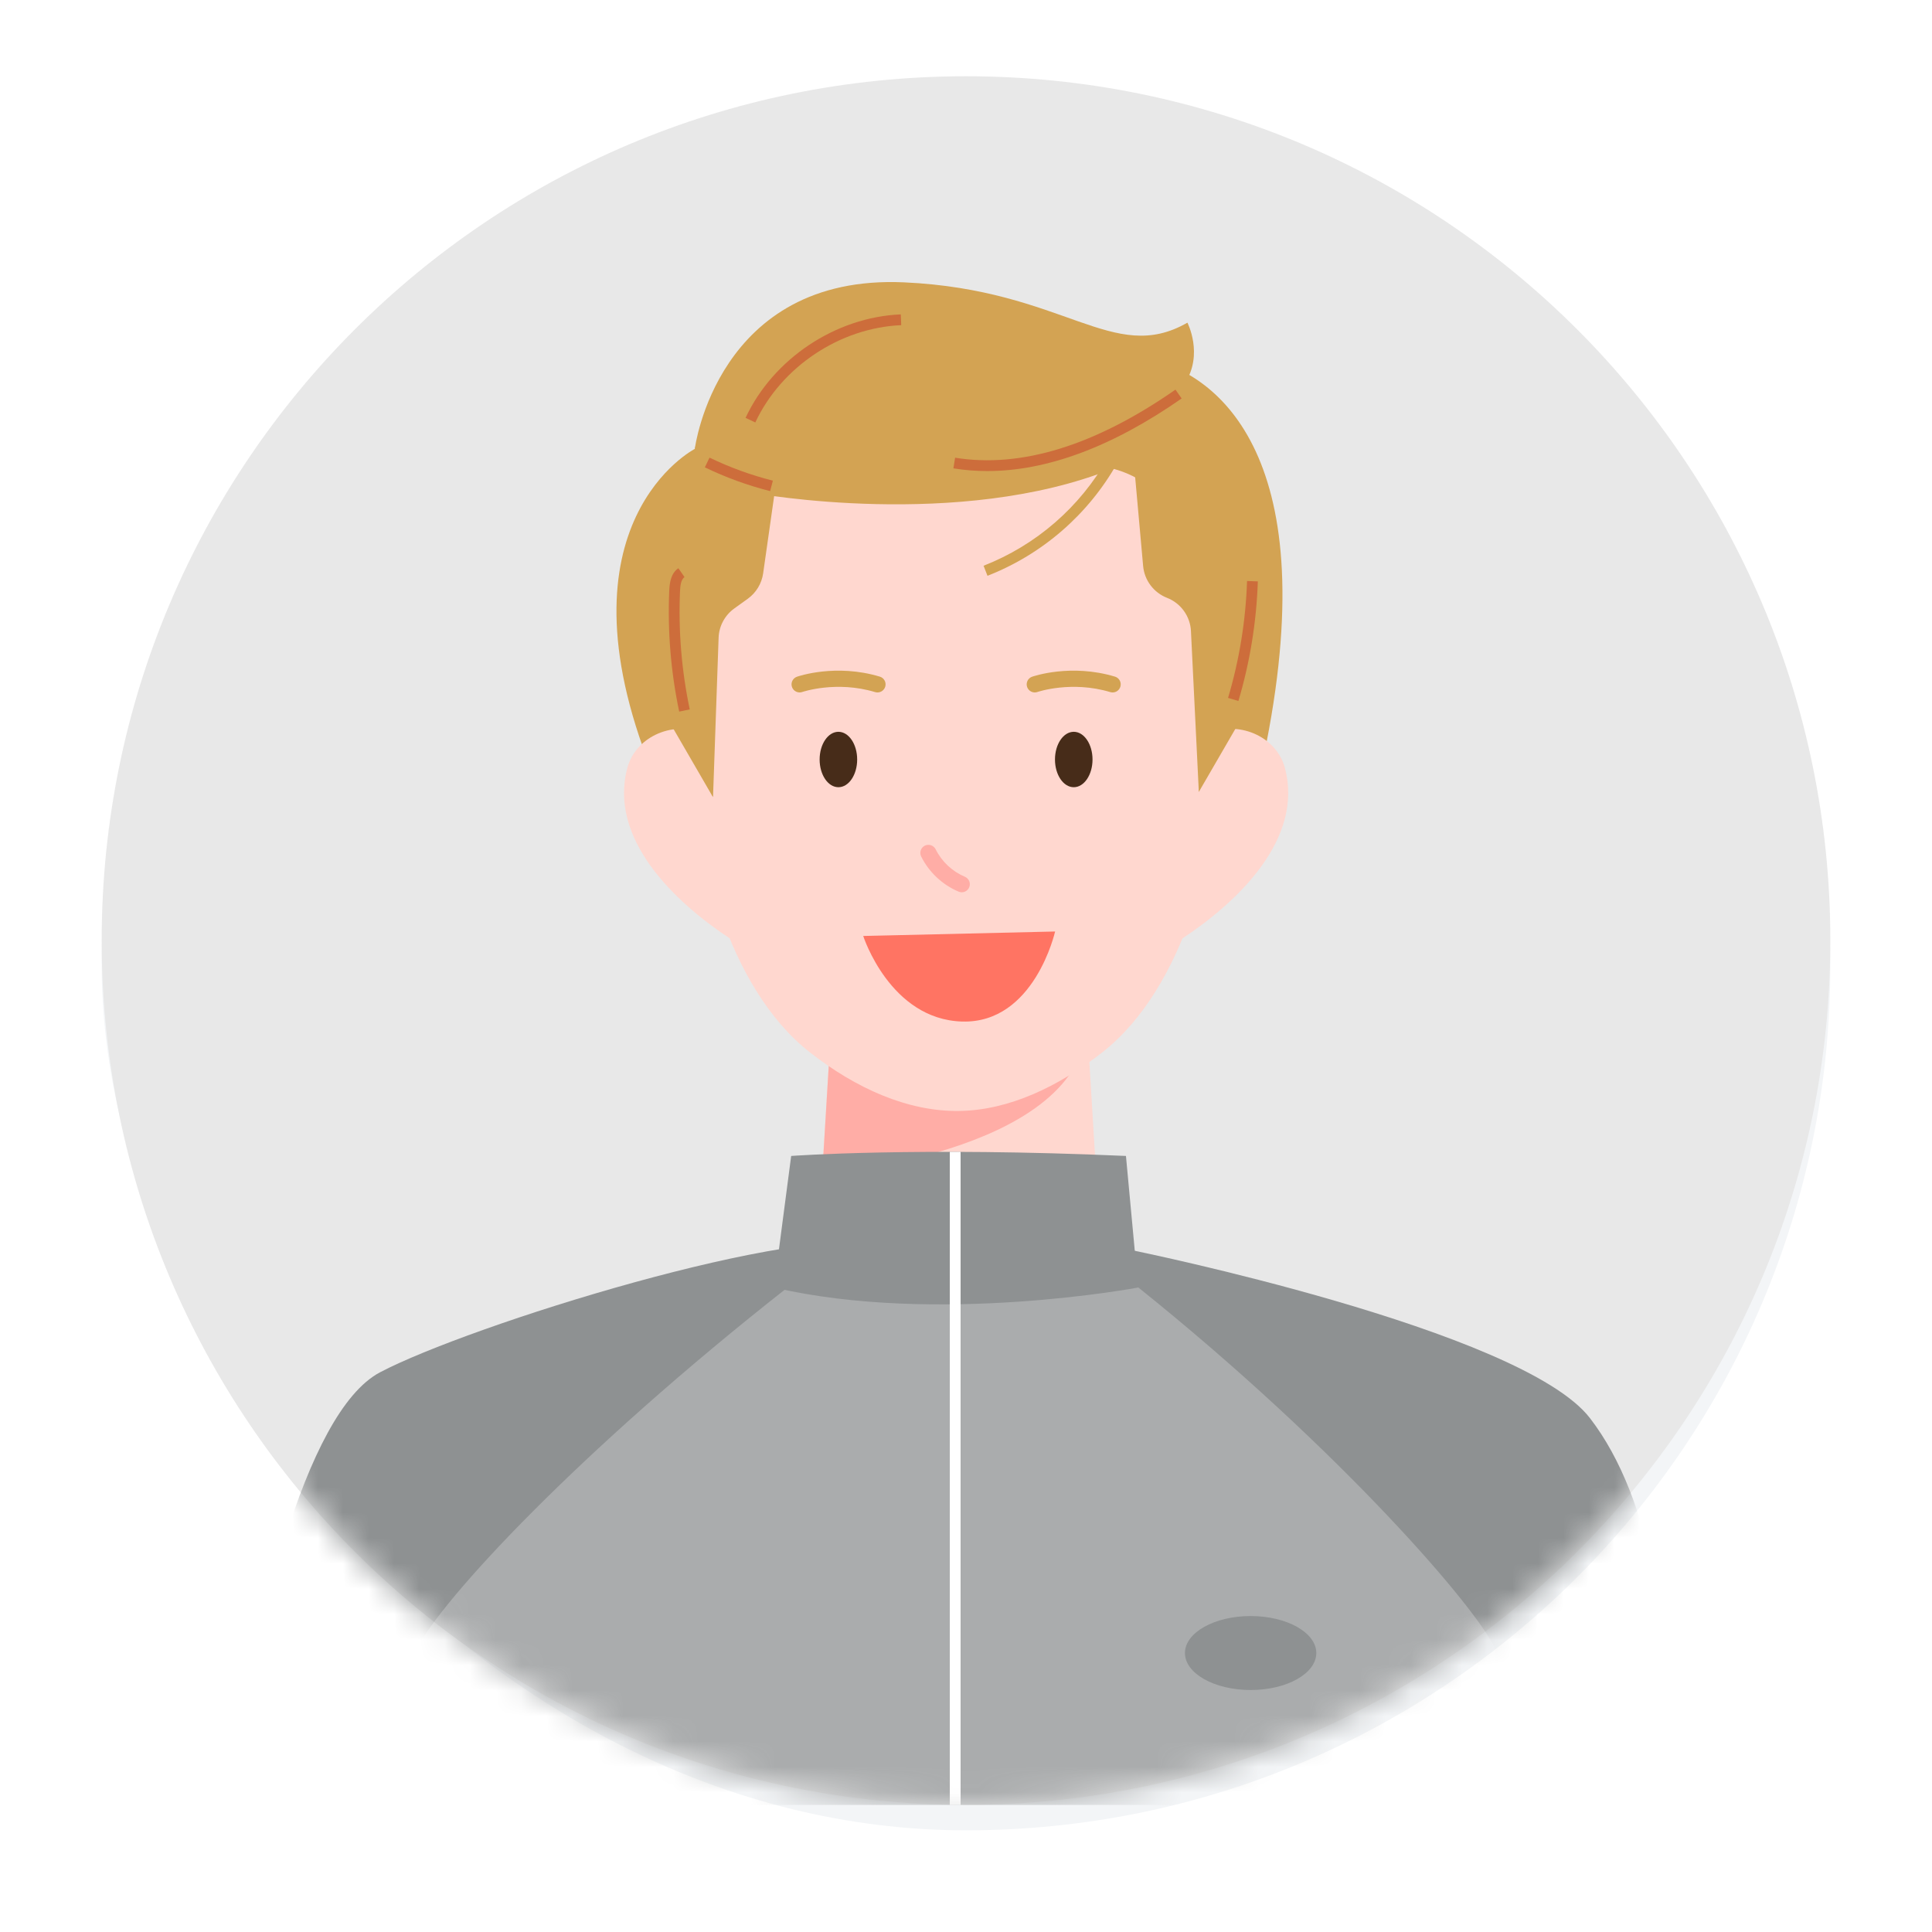 <svg width="76" height="76" viewBox="0 0 76 76" fill="none" xmlns="http://www.w3.org/2000/svg">
<g filter="url(#filter0_d_2976_32524)">
<rect x="4" y="3" width="68" height="68" rx="34" fill="#F3F5F7"/>
</g>
<path d="M72.001 37C72.001 55.778 56.778 71 38 71C19.222 71 4 55.778 4 37C4 18.222 19.222 3 38 3C56.778 3 72.001 18.222 72.001 37Z" fill="#E8E8E8"/>
<mask id="mask0_2976_32524" style="mask-type:alpha" maskUnits="userSpaceOnUse" x="4" y="3" width="68" height="68">
<path d="M72.001 37C72.001 55.778 56.778 71 38 71C19.222 71 4 55.778 4 37C4 18.222 19.222 3 38 3C56.778 3 72.001 18.222 72.001 37Z" fill="#E8E8E8"/>
</mask>
<g mask="url(#mask0_2976_32524)">
<path d="M34.998 48.97C31.451 48.049 18.412 52.16 14.953 53.981C11.952 55.561 9.941 64.338 8.855 71.004H26.757C32.354 61.98 39.281 50.082 34.998 48.97Z" fill="#8E9192"/>
<path d="M62.548 55.789C59.861 52.293 44.523 49.179 44.523 49.179C44.523 49.179 45.871 59.005 47.623 71.001H66.023C65.758 64.379 65.009 58.99 62.548 55.789Z" fill="#8E9192"/>
<path d="M49.591 30.309C52.259 18.301 48.1 14.843 45.33 14.149C45.33 14.149 43.34 13.597 37.179 13.681C28.282 13.043 27.334 17.657 27.334 17.657C27.334 17.657 21.725 20.538 25.636 30.31L49.591 30.309Z" fill="#D3A353"/>
<path d="M42.772 40.446H32.687L32.18 48.803H43.279L42.772 40.446Z" fill="#FFD7CF"/>
<path d="M32.691 40.446L32.344 46.178C32.344 46.178 42.245 45.424 42.777 40.446H32.691Z" fill="#FFADA6"/>
<path d="M42.502 18.278C48.838 18.278 47.778 28.528 47.827 30.554C47.891 33.196 46.683 38.806 43.351 41.406C41.642 42.741 39.697 43.672 37.747 43.702C35.706 43.736 33.659 42.803 31.87 41.406C28.536 38.805 27.327 33.196 27.394 30.554C27.444 28.528 26.383 18.278 32.719 18.278H42.502Z" fill="#FFD7CF"/>
<path d="M41.505 36.643L33.957 36.819C33.957 36.819 35.012 40.106 37.852 40.185C40.691 40.264 41.505 36.643 41.505 36.643Z" fill="#FF7463"/>
<path d="M33.719 29.877C33.719 30.478 33.389 30.967 32.981 30.967C32.573 30.967 32.242 30.479 32.242 29.877C32.242 29.275 32.573 28.787 32.981 28.787C33.389 28.787 33.719 29.275 33.719 29.877Z" fill="#472C19"/>
<path d="M42.977 29.877C42.977 30.478 42.647 30.967 42.239 30.967C41.831 30.967 41.5 30.479 41.5 29.877C41.5 29.275 41.831 28.787 42.239 28.787C42.647 28.787 42.977 29.275 42.977 29.877Z" fill="#472C19"/>
<path d="M34.519 27.239C34.488 27.239 34.457 27.235 34.427 27.226C32.9 26.765 31.573 27.217 31.56 27.221C31.48 27.249 31.393 27.244 31.317 27.207C31.241 27.171 31.183 27.106 31.155 27.026C31.127 26.947 31.131 26.86 31.168 26.784C31.204 26.708 31.269 26.649 31.349 26.621C31.411 26.6 32.877 26.096 34.61 26.617C34.65 26.629 34.688 26.648 34.72 26.675C34.752 26.701 34.779 26.734 34.799 26.771C34.819 26.807 34.831 26.848 34.835 26.889C34.839 26.931 34.835 26.973 34.823 27.013C34.803 27.078 34.763 27.135 34.708 27.176C34.654 27.217 34.587 27.239 34.519 27.239Z" fill="#D3A353"/>
<path d="M43.769 27.239C43.738 27.239 43.707 27.235 43.677 27.226C42.15 26.765 40.823 27.217 40.81 27.221C40.73 27.249 40.643 27.244 40.567 27.207C40.491 27.171 40.433 27.106 40.405 27.026C40.377 26.947 40.382 26.86 40.418 26.784C40.454 26.708 40.519 26.649 40.599 26.621C40.661 26.6 42.127 26.096 43.86 26.617C43.9 26.629 43.938 26.648 43.97 26.675C44.002 26.701 44.029 26.734 44.049 26.771C44.069 26.807 44.081 26.848 44.085 26.889C44.089 26.931 44.085 26.973 44.073 27.013C44.053 27.078 44.013 27.135 43.958 27.176C43.904 27.217 43.837 27.239 43.769 27.239Z" fill="#D3A353"/>
<path d="M46.508 36.919C48.661 35.5 51.303 33.007 50.541 30.197C50.203 28.947 48.669 28.304 47.474 28.887L46.508 36.919Z" fill="#FFD7CF"/>
<path d="M28.714 36.919C26.562 35.5 23.919 33.007 24.681 30.197C25.02 28.947 26.554 28.304 27.749 28.887L28.714 36.919Z" fill="#FFD7CF"/>
<path d="M37.832 35.1C37.79 35.1 37.749 35.092 37.71 35.075C37.07 34.804 36.547 34.314 36.236 33.692C36.199 33.617 36.193 33.529 36.22 33.45C36.247 33.37 36.304 33.304 36.38 33.266C36.417 33.248 36.458 33.236 36.5 33.234C36.541 33.231 36.583 33.236 36.623 33.25C36.662 33.263 36.699 33.284 36.73 33.312C36.762 33.339 36.787 33.373 36.806 33.41C37.049 33.895 37.456 34.277 37.955 34.489C38.033 34.521 38.094 34.583 38.127 34.661C38.159 34.739 38.158 34.827 38.126 34.904C38.102 34.962 38.061 35.012 38.009 35.047C37.956 35.081 37.895 35.1 37.832 35.1Z" fill="#FFADA6"/>
<path d="M25.922 27.69L28.045 31.354C28.045 31.354 27.062 26.109 28.178 21.855L26.629 24.239L25.922 27.69Z" fill="#D3A353"/>
<path d="M49.28 27.492L47.157 31.155C47.157 31.155 48.09 25.91 46.973 21.656L48.572 24.04L49.28 27.492Z" fill="#D3A353"/>
<path d="M27.332 17.655C27.332 17.655 28.203 10.773 35.565 11.107C41.892 11.395 43.772 14.376 46.71 12.693C46.71 12.693 49.277 17.657 38.21 16.873C29.48 16.254 27.332 17.655 27.332 17.655Z" fill="#D3A353"/>
<path d="M28.049 31.353L28.268 25.088C28.276 24.862 28.335 24.64 28.442 24.441C28.549 24.241 28.7 24.068 28.884 23.936L29.418 23.552C29.58 23.435 29.717 23.286 29.82 23.115C29.924 22.944 29.991 22.754 30.02 22.556L30.607 18.435H44.624L44.968 22.267C44.993 22.542 45.094 22.805 45.26 23.025C45.426 23.246 45.65 23.416 45.907 23.517C46.174 23.621 46.405 23.8 46.572 24.032C46.739 24.265 46.836 24.54 46.849 24.826L47.159 31.154C47.159 31.154 53.262 15.6 38.214 15.6C20.621 15.6 28.049 31.353 28.049 31.353Z" fill="#D3A353"/>
<path d="M29.691 19.401C29.691 19.401 37.72 20.867 43.77 18.435L34.514 15.716L29.691 19.401Z" fill="#D3A353"/>
<path d="M38.845 22.65L38.691 22.255C40.759 21.446 42.484 19.949 43.575 18.016L43.945 18.225C42.805 20.242 41.004 21.806 38.845 22.65Z" fill="#D3A353"/>
<path d="M30.296 19.319C29.41 19.095 28.549 18.781 27.727 18.384L27.911 18.002C28.709 18.387 29.543 18.691 30.402 18.908L30.296 19.319Z" fill="#CD6D3B"/>
<path d="M38.838 18.53C38.391 18.531 37.945 18.495 37.504 18.424L37.571 18.005C40.166 18.426 43.083 17.526 46.24 15.327L46.483 15.675C43.757 17.574 41.192 18.53 38.838 18.53Z" fill="#CD6D3B"/>
<path d="M29.712 16.618L29.328 16.438C30.415 14.111 32.869 12.475 35.435 12.367L35.452 12.791C33.04 12.893 30.734 14.431 29.712 16.618Z" fill="#CD6D3B"/>
<path d="M48.716 27.575L48.309 27.454C48.753 25.959 49.004 24.414 49.056 22.855L49.48 22.87C49.427 24.464 49.17 26.046 48.716 27.575Z" fill="#CD6D3B"/>
<path d="M26.718 27.993C26.389 26.431 26.258 24.834 26.326 23.239C26.341 22.914 26.393 22.554 26.685 22.352L26.927 22.7C26.789 22.797 26.76 23.036 26.75 23.258C26.683 24.817 26.811 26.379 27.133 27.906L26.718 27.993Z" fill="#CD6D3B"/>
<path d="M58.824 64.886C58.23 63.42 52.814 57.088 44.781 50.648L42.246 48.803L37.616 49.347L33.44 48.856L30.978 50.648C22.779 57.088 17.36 62.921 16.379 64.886C16.435 66.886 16.546 68.962 16.684 71.002H58.503C58.649 68.947 58.765 66.869 58.824 64.886Z" fill="#AAACAD"/>
<path d="M30.445 50.648L31.123 45.472C31.123 45.472 36.084 45.109 44.292 45.472L44.774 50.648C44.774 50.648 36.858 52.141 30.445 50.648Z" fill="#8E9192"/>
<path d="M37.787 45.312H37.363V71.002H37.787V45.312Z" fill="white"/>
<path d="M49.197 66.481C50.623 66.481 51.78 65.83 51.78 65.026C51.78 64.223 50.623 63.571 49.197 63.571C47.77 63.571 46.613 64.223 46.613 65.026C46.613 65.83 47.77 66.481 49.197 66.481Z" fill="#8E9192"/>
</g>
<defs>
<filter id="filter0_d_2976_32524" x="0" y="0" width="76" height="76" filterUnits="userSpaceOnUse" color-interpolation-filters="sRGB">
<feFlood flood-opacity="0" result="BackgroundImageFix"/>
<feColorMatrix in="SourceAlpha" type="matrix" values="0 0 0 0 0 0 0 0 0 0 0 0 0 0 0 0 0 0 127 0" result="hardAlpha"/>
<feOffset dy="1"/>
<feGaussianBlur stdDeviation="2"/>
<feComposite in2="hardAlpha" operator="out"/>
<feColorMatrix type="matrix" values="0 0 0 0 0 0 0 0 0 0 0 0 0 0 0 0 0 0 0.25 0"/>
<feBlend mode="normal" in2="BackgroundImageFix" result="effect1_dropShadow_2976_32524"/>
<feBlend mode="normal" in="SourceGraphic" in2="effect1_dropShadow_2976_32524" result="shape"/>
</filter>
</defs>
</svg>
